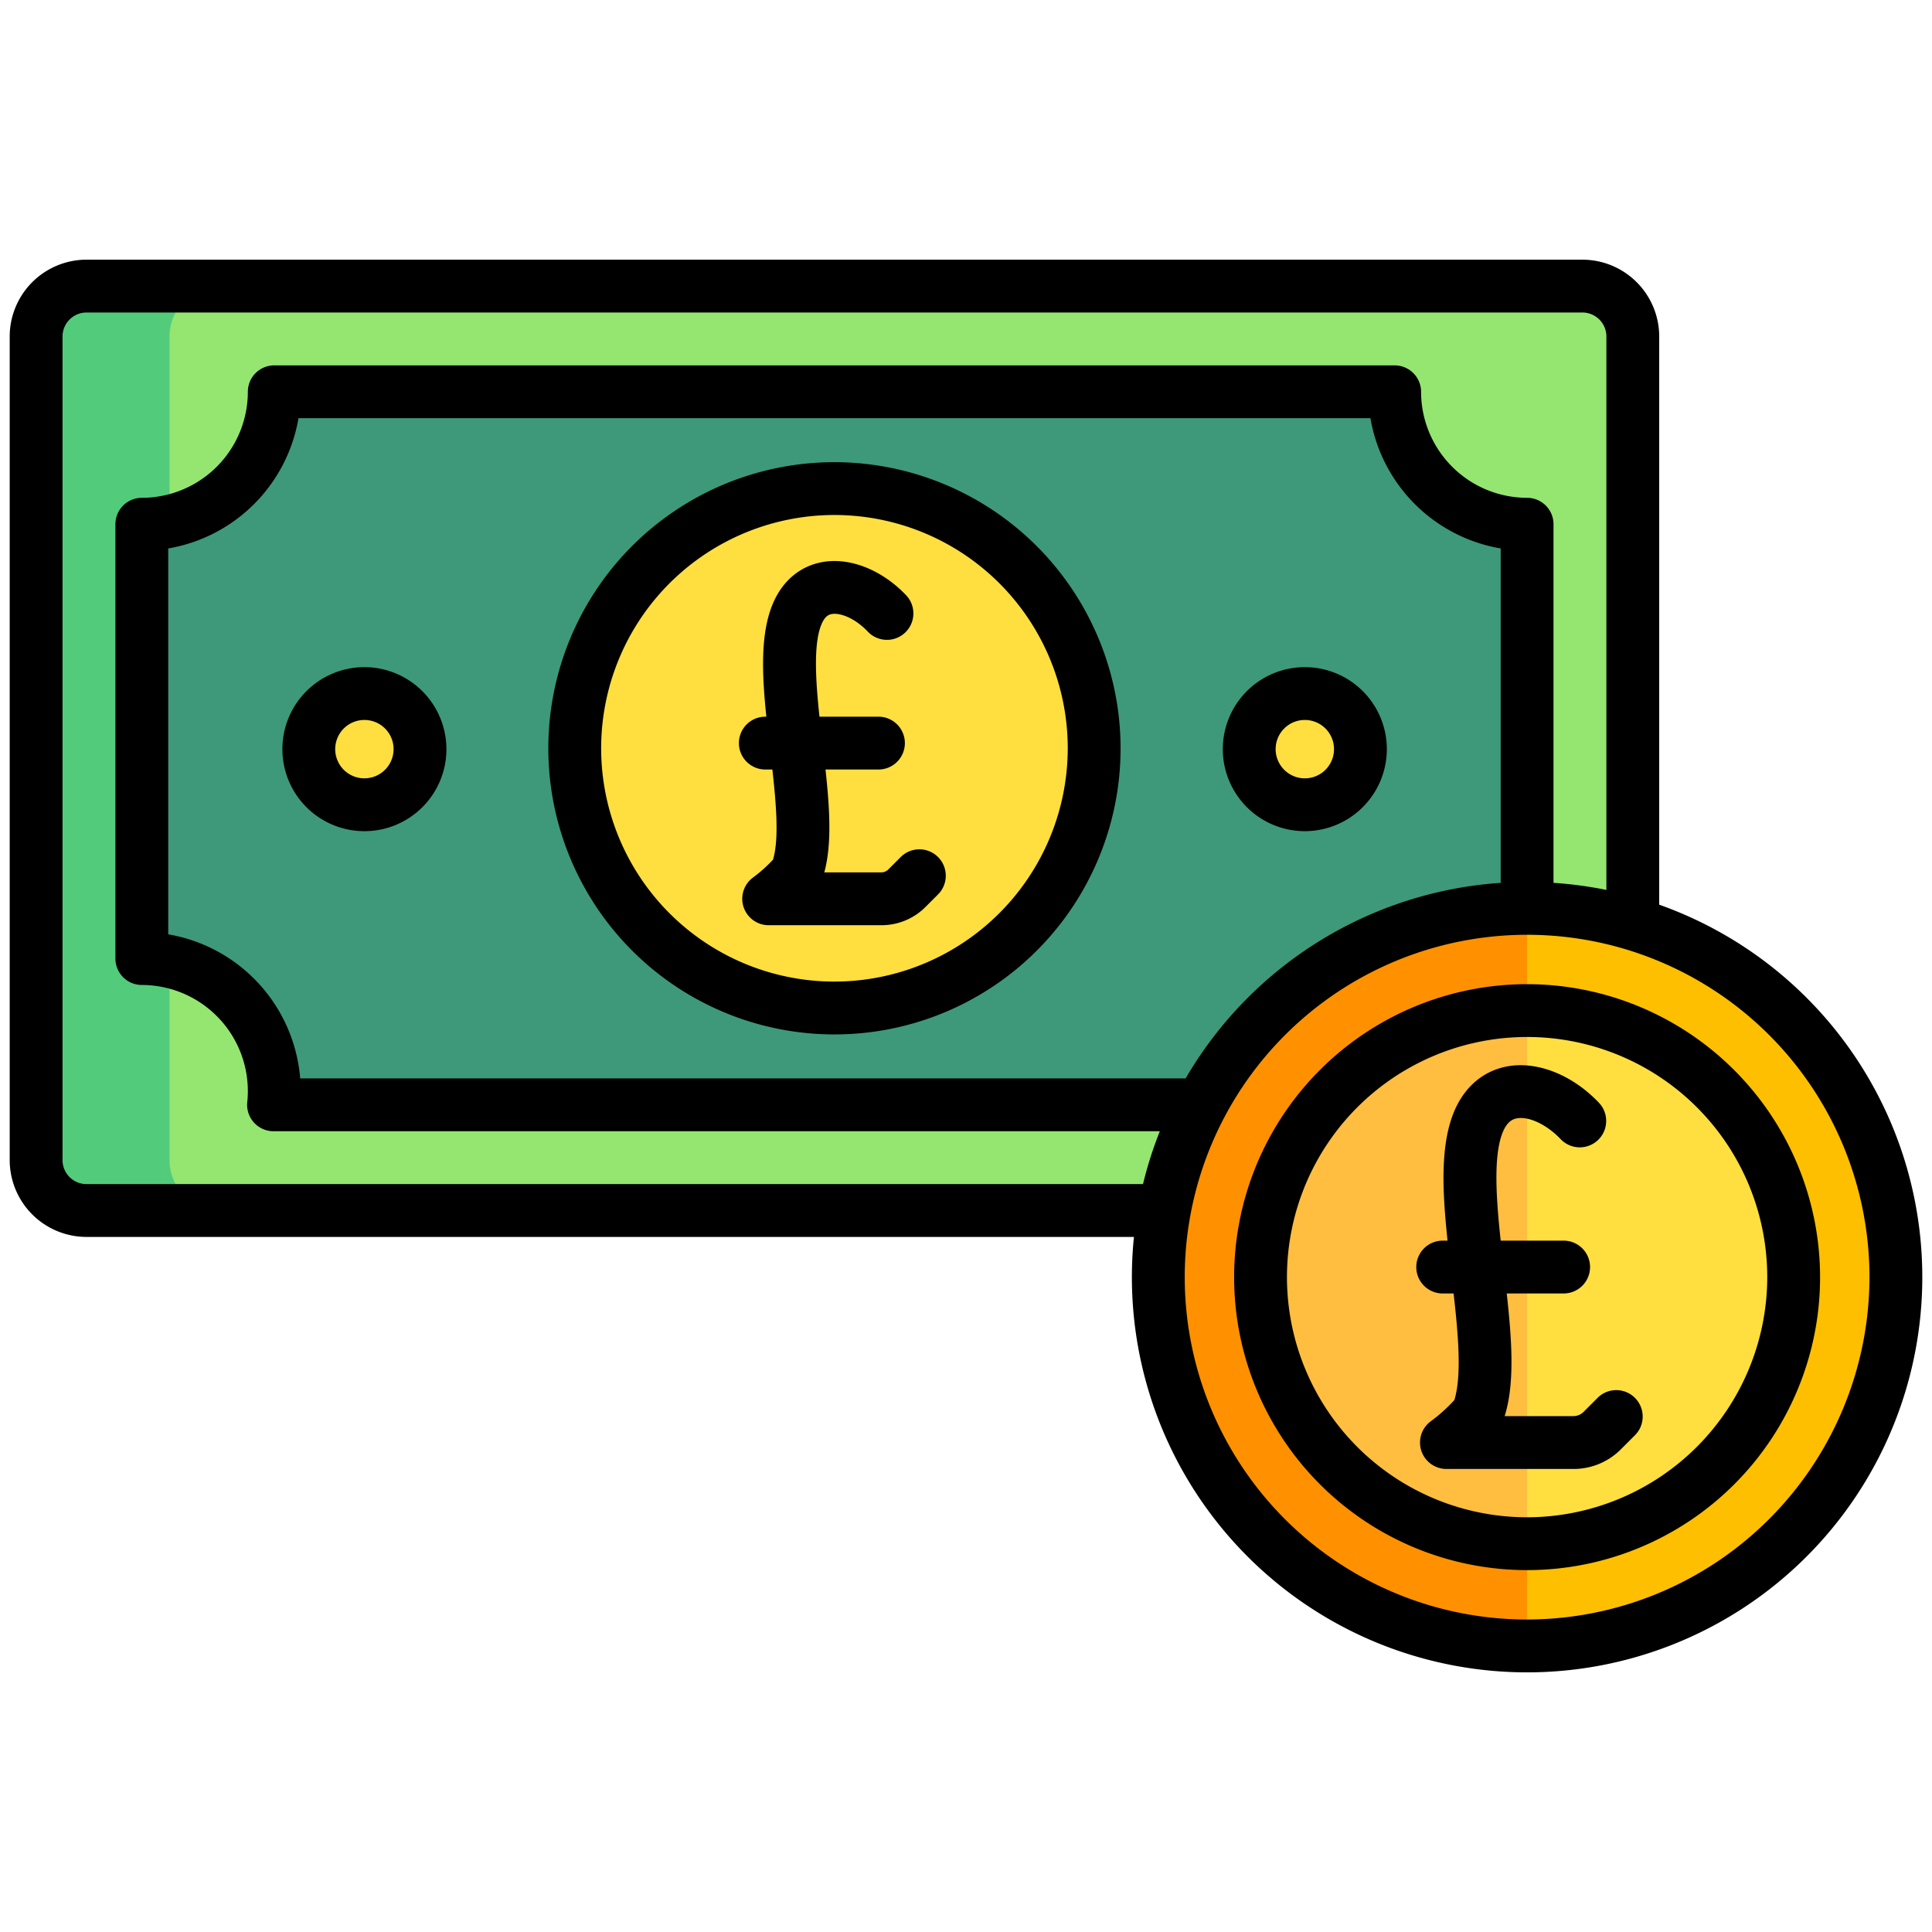 <svg viewBox="0 0 512 512" xmlns="http://www.w3.org/2000/svg"><g id="Layer_1" data-name="Layer 1"><path d="m419.352 320.8h-396.422a13.358 13.358 0 0 1 -13.358-13.36v-218.266a13.358 13.358 0 0 1 13.358-13.358h396.422a13.359 13.359 0 0 1 13.358 13.358v218.266a13.359 13.359 0 0 1 -13.358 13.36z" fill="#94e671"/><path d="m58.287 320.8h-35.357a13.359 13.359 0 0 1 -13.359-13.36v-218.266a13.359 13.359 0 0 1 13.359-13.358h35.357a13.358 13.358 0 0 0 -13.358 13.358v218.266a13.358 13.358 0 0 0 13.358 13.36z" fill="#52cc7b"/><path d="m369.367 292.787h-296.875a35.1 35.1 0 0 0 -34.909-38.762v-115.1a35.1 35.1 0 0 0 35.1-35.1h296.917a35.1 35.1 0 0 0 35.1 35.1v118.531a35.331 35.331 0 0 0 -35.333 35.331z" fill="#3d997a"/><g fill="#ffdf40"><path d="m221.14 267.133a68.826 68.826 0 1 1 68.826-68.825 68.9 68.9 0 0 1 -68.826 68.825z"/><path d="m111.306 198.531a14.735 14.735 0 1 1 -14.734-14.731 14.734 14.734 0 0 1 14.734 14.731z"/><path d="m360.528 198.531a14.735 14.735 0 1 1 -14.735-14.731 14.735 14.735 0 0 1 14.735 14.731z"/></g><path d="m502.429 338.455a97.731 97.731 0 1 1 -97.73-97.731 97.73 97.73 0 0 1 97.73 97.731z" fill="#fdbf00"/><path d="m404.7 436.184a97.73 97.73 0 1 1 0-195.46z" fill="#ff9100"/><path d="m404.7 409.1a70.641 70.641 0 1 1 70.641-70.64 70.72 70.72 0 0 1 -70.641 70.64z" fill="#ffdf40"/><path d="m404.7 409.1a70.641 70.641 0 0 1 0-141.281z" fill="#ffbe40"/><path d="m221.141 122.482a75.826 75.826 0 1 0 75.825 75.825 75.911 75.911 0 0 0 -75.825-75.825zm0 137.651a61.826 61.826 0 1 1 61.825-61.826 61.9 61.9 0 0 1 -61.825 61.826zm183.557.68a77.641 77.641 0 1 0 77.641 77.641 77.728 77.728 0 0 0 -77.639-77.641zm0 141.281a63.641 63.641 0 1 1 63.641-63.64 63.711 63.711 0 0 1 -63.639 63.64zm35.012-162.344v-150.576a20.381 20.381 0 0 0 -20.358-20.358h-396.422a20.381 20.381 0 0 0 -20.359 20.358v218.266a20.382 20.382 0 0 0 20.359 20.36h277.577a104.733 104.733 0 1 0 139.2-88.049zm-416.78 74.05a6.367 6.367 0 0 1 -6.359-6.359v-218.267a6.366 6.366 0 0 1 6.359-6.358h396.422a6.366 6.366 0 0 1 6.358 6.358v146.669a104.35 104.35 0 0 0 -14.012-1.879v-95.037a7 7 0 0 0 -7-7 28.131 28.131 0 0 1 -28.1-28.1 7 7 0 0 0 -7-7h-296.915a7 7 0 0 0 -7 7 28.132 28.132 0 0 1 -28.1 28.1 7 7 0 0 0 -7 7v115.1a7 7 0 0 0 7 7 28.132 28.132 0 0 1 28.1 28.1 28.451 28.451 0 0 1 -.154 2.939 7 7 0 0 0 6.963 7.723h234.877a103.691 103.691 0 0 0 -4.461 14.012zm291.277-28.012h-234.655a42.189 42.189 0 0 0 -34.969-38.18v-102.263a42.21 42.21 0 0 0 34.517-34.518h284.08a42.209 42.209 0 0 0 34.52 34.518v88.619a104.844 104.844 0 0 0 -83.493 51.823zm90.492 143.4a90.73 90.73 0 1 1 90.73-90.729 90.832 90.832 0 0 1 -90.729 90.725zm-308.128-252.388a21.735 21.735 0 1 0 21.735 21.735 21.759 21.759 0 0 0 -21.735-21.735zm0 29.469a7.735 7.735 0 1 1 7.735-7.734 7.743 7.743 0 0 1 -7.735 7.73zm270.956-7.734a21.735 21.735 0 1 0 -21.734 21.734 21.759 21.759 0 0 0 21.734-21.738zm-29.469 0a7.735 7.735 0 1 1 7.735 7.734 7.743 7.743 0 0 1 -7.735-7.738zm95.22 171.918a7 7 0 0 1 0 9.9l-3.735 3.736a17.643 17.643 0 0 1 -12.556 5.2h-33.667a7 7 0 0 1 -4.2-12.6 42.319 42.319 0 0 0 6.3-5.655c1.97-6.341 1.062-17.137-.2-28.249h-2.892a7 7 0 0 1 0-14h1.289c-1.414-13.348-1.98-25.59 1.866-34.5 2.77-6.419 7.77-10.574 14.08-11.7 7.906-1.409 17.166 2.288 24.165 9.649a7 7 0 0 1 -10.147 9.647c-3.624-3.813-8.368-6.088-11.562-5.513-1.018.181-2.506.737-3.683 3.463-2.632 6.1-1.872 17.558-.635 28.951h16.68a7 7 0 0 1 0 14h-15.081c1.372 12.4 2.156 23.871-.551 32.5h18.237a3.78 3.78 0 0 0 2.655-1.1l3.736-3.737a7 7 0 0 1 9.901.004zm-184.686-143.324a7 7 0 0 1 0 9.9l-3.315 3.315a16.436 16.436 0 0 1 -11.7 4.846h-29.871a7 7 0 0 1 -4.2-12.6 39.1 39.1 0 0 0 5.349-4.761c1.607-5.367.886-14.457-.17-23.9h-1.865a7 7 0 0 1 0-14h.269c-1.2-11.614-1.595-22.256 1.806-30.135 2.567-5.948 7.211-9.8 13.08-10.845 7.267-1.3 15.76 2.073 22.152 8.794a7 7 0 0 1 -10.147 9.648c-3.552-3.737-7.446-5.036-9.549-4.659-.505.09-1.686.3-2.683 2.609-2.209 5.121-1.62 14.817-.579 24.588h15.631a7 7 0 1 1 0 14h-14.033c1.113 10.275 1.71 19.806-.318 27.261h15.13a2.567 2.567 0 0 0 1.8-.745l3.313-3.314a7 7 0 0 1 9.9-.002z"/></g></svg>